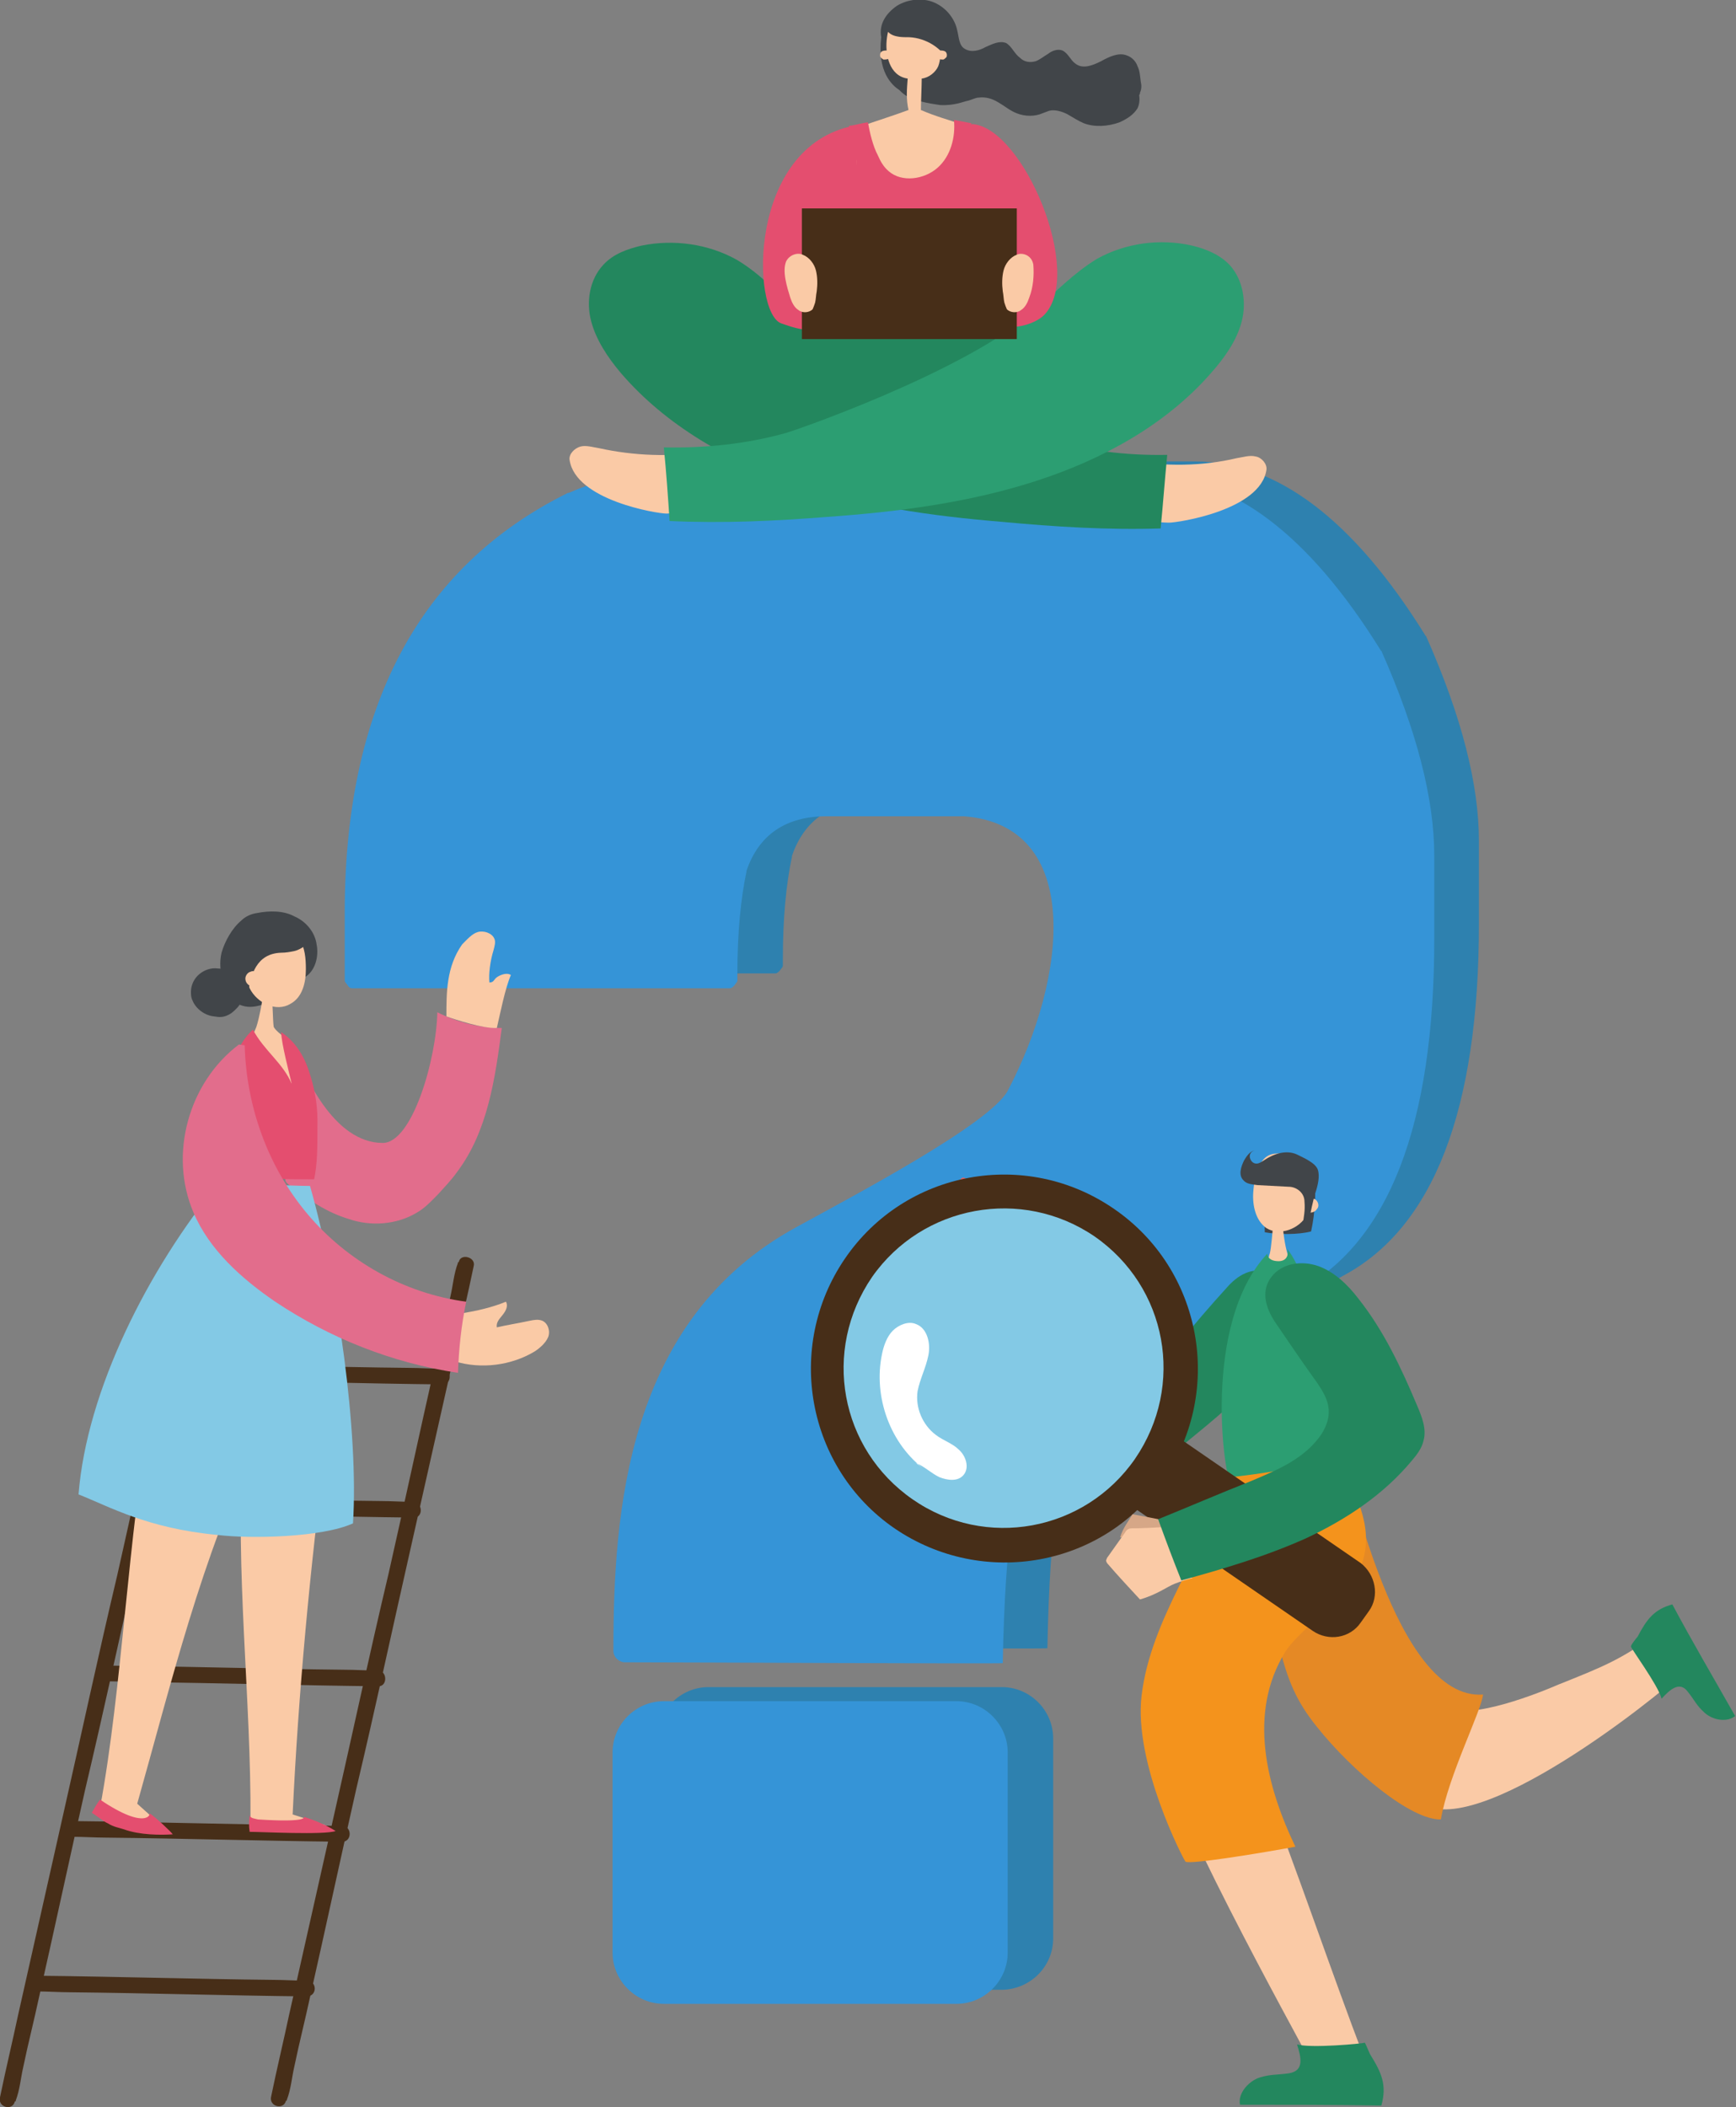 <svg version="1.1" id="Layer_1" xmlns="http://www.w3.org/2000/svg" x="0" y="0" width="210" height="254.8" xml:space="preserve"><rect width="100%" height="100%" fill="#808080" stroke="none"/><style>.st0{fill:#2e81af}.st1{fill:#3594d7}.st4{fill:#23875e}.st5{fill:#414549}.st6{fill:#facaa6}.st8{fill:#2c9e72}.st10{fill:#472e18}.st11{fill:#83c9e5}.st14{fill:#e44e6f}.st15{fill:#e26d8c}</style><path class="st0" d="M81.9 55.8h62.7c9.8 0 19.1 7 27.8 21 0 0 0 .1.1.1 4.3 9.7 6.4 17.9 6.4 24.8v10c0 22.5-5.5 36.8-16.5 42.6-13.4 7.9-30.7 10.6-33.9 24.3-.2 1-1.5 4.9-1.8 20.7 0 .1-38-.1-45.7-.1-.7 0-1.4-.6-1.4-1.4 0-16.8 1.6-40 22.1-51.2 7.3-4 23.4-12.5 25.6-16.5 7.3-13.9 9.1-32.1-5.3-33.2h-16.5c-4.9 0-8.2 2.2-9.7 6.6v.1c-.7 3.3-1.1 7.4-1.1 12.4v.7c0 .1 0 .2-.1.3l-.3.4c-.1.1-.3.3-.5.3H48.1c-.2 0-.4-.1-.5-.3l-.3-.4c-.1-.1-.1-.2-.1-.3v-8.1c0-24.9 9-41.9 27-50.8h.1c3.1-1.4 5.7-2 7.6-2zM121.1 240.6H85.7c-3.4 0-6.2-2.8-6.2-6.2v-24.2c0-3.4 2.8-6.2 6.2-6.2h35.5c3.4 0 6.2 2.8 6.2 6.2v24.2c0 3.4-2.8 6.2-6.3 6.2z"/><path class="st1" d="M76.5 57.6h62.7c9.8 0 19.1 7 27.8 21 0 0 0 .1.1.1 4.3 9.7 6.4 17.9 6.4 24.8v10c0 22.5-5.5 36.8-16.5 42.6-13.4 7.9-30.7 10.6-33.9 24.3-.2 1-1.5 4.9-1.8 20.7 0 .1-38-.1-45.7-.1-.7 0-1.4-.6-1.4-1.4 0-16.8 1.6-40 22.1-51.2 7.3-4 23.4-12.5 25.6-16.5 7.3-13.9 9.1-32.1-5.3-33.2H100c-4.9 0-8.2 2.2-9.7 6.6v.1c-.7 3.3-1.1 7.4-1.1 12.4v.7c0 .1 0 .2-.1.3l-.3.4c-.1.1-.3.3-.5.3H42.6c-.2 0-.4-.1-.5-.3l-.3-.4c-.1-.1-.1-.2-.1-.3v-8.1c0-24.9 9-41.9 27-50.8h.1c3.2-1.4 5.7-2 7.7-2zM115.7 242.3H80.3c-3.4 0-6.2-2.8-6.2-6.2v-24.2c0-3.4 2.8-6.2 6.2-6.2h35.4c3.4 0 6.2 2.8 6.2 6.2v24.2c0 3.4-2.8 6.2-6.2 6.2z"/><path d="M123.1 148.9c-.1-1.5-.3-3.5-.4-5-.7-.2-2-.7-3.1-.7.4 1.9 2.1 4 3.4 5.5l.1.2z" fill="#d4545d"/><path d="M117.4 153.1c-.3-.4-1-1.5-1.3-1.9-.6-.8-1.8-1.6-3-3.5 1-1.6 2-3.3 3-5 .1-.1.2-.3.4-.3.1 0 .2 0 .3.1 1.2.4 2.4.8 3.7 1.2.2.1.4.1.6.3s.1.3.2.4c.4 1.1 1 2.8 1.4 4-1.6 1.4-3.5 2.2-5.1 3.5-.1.1-.1.1-.2.1s.1-.2.1-.1l-.1 1.2z" fill="#e76262"/><path class="st4" d="M148.4 155.7c1.3-1.5 3.1-2.6 5.1-1.8 1.9.8 2.9 3.1 2.7 5.2-.2 2.1-1.3 4-2.5 5.6-3 3.9-6.9 7-10.7 10.1-1.2.9-2.5 1.9-4 1.9-1 0-1.9-.4-2.7-.7-4.8-2.2-8.9-5.9-12.3-10s-6.1-8.8-8.7-13.3c2.2-1.5 4.3-3.1 6.4-4.6 2.4 3.2 4.8 6.4 7.2 9.7 1.9 2.6 4 5.4 7.1 6.7 1.3.5 2.7.7 4 .2 1-.4 1.8-1.3 2.5-2.1 1.9-2.4 3.9-4.7 5.9-6.9z"/><path class="st5" d="M159 142c.2 2.3.1 4.6-.4 6.9-1.5.4-4 .4-5.6.1-.3-6.1 3.9-4.7 6.3-6.3l-.3-.7z"/><path class="st6" d="M161.1 178.3c4.3 8.5 8.2 22.2 13.5 27.8 2 2.2 10.2-.8 13.9-2.4 5.5-2.2 7.6-3 12.4-6.5 1.6 4.5 2.2 3.2 2.6 5 .1.4-21.8 18.6-30.3 16.4-4.6-1.1-7.6-6-9.7-10.3-2.5-5.2-5-10.4-7.6-15.6-.3-.6-.6-1.2-.5-1.9 0-.6.3-1.2.6-1.8 1.8-3 3.5-7.6 5.1-10.7z"/><path d="M154.8 199.3c1 3.9 2 6.4 4.5 9.5 4.3 5.4 11.4 11.3 15 11.2.9-5.3 4.9-13.1 5.1-15.1-10.7.8-16.2-27.6-16.8-27.5-2.5.4-6.7 1.3-9.1 1.7-.4.1-.7.1-1 .4-.4.4-.4.9-.4 1.3-.3 6.3 0 12.8 2.7 18.5z" fill="#e58925"/><path class="st6" d="M157.9 141.6c.3-1.3-1.3-1.9-2.5-2.1-1.3-.1-2.1 0-2.8 1-.7 1-.9 2.4-1 3.7-.1 1.6.3 3.4 1.6 4.3 1.6 1 4 .1 4.9-1.6 1-1.7.5-3.5-.2-5.3z"/><path class="st6" d="M154 148.3c-.1.8-.2 2.5-.4 3.3-.1.2-.1.5-.2.7-.1.2-.7 1-.7 1.2-.5 1.5-.9 1.6-1.6 3.7 3.4.3 2.8.1 6.2 0-.4-1.7-1-3.7-1.5-5.4-.4-1.2-.6-3.2-.6-3.2-.1-.1-.1-.3-.3-.2-.1 0 0 .3.1.1l-1-.2zM158.1 145.2c.2-.3.8-.4 1.1-.1.3.3.4.8.1 1.1-.3.5-1.1.6-1.6.1l.4-1.1z"/><path class="st8" d="M153.3 151.6c.1.7.7.9 1.4.9.6 0 1.3-.4 1-1.5 4.6 5.8 6.6 27.5 6.4 27.7s-12.7 1-13.1.9c-.9-.4-3.7-19.5 4.3-28z"/><path class="st6" d="M149.4 179.6c-3 6.6-9.2 22.7-9.4 30.4-.1 5.7 17.2 36.7 18.3 38.9.6 1.3 4.3.4 6.9.4-4.4-11.5-8.2-23-12.7-34.4-1.1-3-2.3-6.1-1.8-9.3.3-2.2 7.8-16.9 10-22.5.6-1.4 1.2-3.1.7-4.6-.1-.2-.1-.5-.4-.7-.3-.2-.7-.2-1.1-.1-3.4.4-6.7.7-10.1 1.1l-.4.8z"/><path d="M148.5 179c-3 8.9-9.3 16.8-10.4 26-1 8.2 5.1 19.9 5.3 20.1.5.4 9.5-1.1 13.3-1.8-3.5-7.3-5.8-16.2-1.2-23.6 2-3.1 8.2-6.8 9.4-11.1 1.2-4.3-1-7.9-2.8-12.1-4.3.8-9.7 1.8-14.1 2.2l.5.3z" fill="#f4931c"/><path class="st4" d="M156.9 247.2c.5 1.6.9 3.2-1 3.5-1.4.2-2.2.1-3.5.5-1.3.4-2.7 1.9-2.4 3.3 5.8 0 11.5 0 17.1.1.7-2.5 0-4-1.3-6.1-.1-.1-.6-1.4-.7-1.5-.2.1-6.6.7-8.2.2zM201 205.4c1-1.1 2.2-2.2 3.2-.8.8 1 1 1.6 2 2.5s2.7 1.2 3.7.4c-2.6-4.6-5.2-9-7.6-13.5-2.2.6-3.1 1.8-4.2 3.9-.1.1-.9 1.1-.8 1.2-.1.1 3.3 4.7 3.7 6.3z"/><path class="st5" d="M152.1 143.3c-.6-.1-1.3-.1-1.7-.6-.6-.6-.3-1.6.1-2.4.3-.5.7-1.1 1.3-1.2-.4.1-.7.4-.6.9.1.4.4.7.8.7.3 0 .6-.2.9-.4 1.2-.8 2.7-1.3 4-.7.8.4 2.2 1 2.5 1.8.3.8 0 2-.3 2.9-.2.6-.6 2.4-.8 3.6-.2 0-.4.1-.7.1.1-.8.3-1.6.2-2.7 0-1.1-1-1.8-1.9-1.8l-3.8-.2z"/><path class="st10" d="M134.8 146.2c10.6 7.3 13.3 21.9 6 32.6s-21.9 13.3-32.6 6c-10.6-7.3-13.3-21.9-6-32.6 7.3-10.7 21.9-13.4 32.6-6z"/><path class="st10" d="M165.6 194.8l-1 1.4c-1.3 1.9-3.9 2.3-5.8 1l-25-17.2c-1.9-1.3-2.3-3.9-1-5.8l1-1.4c1.3-1.9 3.9-2.3 5.8-1l25 17.2c1.8 1.4 2.3 4 1 5.8z"/><path class="st11" d="M132.4 149.5c8.8 6.1 11 18 4.9 26.9-6.1 8.8-18.1 11-26.9 4.9-8.8-6.1-11-18-4.9-26.9 6.1-8.7 18.1-10.9 26.9-4.9z"/><path d="M112 177.8c-4.3-3.1-6.4-8.9-5.3-14.1.2-1 .6-2.1 1.3-2.8.7-.7 1.9-1.2 2.8-.8 1.4.5 1.8 2.4 1.5 3.8-.3 1.5-1 2.8-1.3 4.3-.3 2 .6 4.1 2.2 5.3.9.7 2 1 2.8 1.8.8.7 1.3 2.1.6 3-.7.9-2 .7-3 .3-1-.5-1.8-1.3-2.8-1.7l1.2.9z" fill="#fff"/><path d="M141.9 184.1c-1.5-.4-3.4-.7-4.9-1-.4.7-1.2 1.7-1.5 2.8 2 .2 4.4-.9 6.3-1.6l.1-.2z" fill="#d6a787"/><path class="st6" d="M144.3 190.8c-.5.1-1.7.5-2.2.7-1 .4-2.1 1.3-4.2 1.9-1.3-1.4-2.6-2.8-3.9-4.3-.1-.1-.2-.3-.2-.4 0-.1.1-.2.1-.3.7-1 1.5-2.1 2.2-3.1.1-.2.3-.4.4-.4.1-.1.4-.1.5-.1 1.2 0 3.1-.1 4.3-.2.9 1.9 1 4 1.9 5.9.1.1.1.2 0 .2-.1.1-.1-.1-.1-.1l1.2.2z"/><path class="st4" d="M154.2 159.8c-1.1-1.7-1.7-3.7-.4-5.4s3.7-2 5.7-1.3c1.9.7 3.5 2.2 4.8 3.9 3.1 3.9 5.2 8.4 7.1 12.9.6 1.4 1.2 2.9.8 4.3-.2.9-.8 1.7-1.4 2.4-3.4 4.1-7.9 7.1-12.8 9.4-4.9 2.2-10 3.7-15.1 5.1-1-2.5-1.9-4.9-2.8-7.4 3.7-1.5 7.4-3.1 11.2-4.6 3.1-1.3 6.2-2.6 8.2-5.2.8-1 1.4-2.4 1.2-3.7-.1-1-.7-2-1.3-2.9-1.8-2.5-3.5-5-5.2-7.5z"/><g><path class="st5" d="M138 9.9c-.1-.7-.1-1.3-.4-1.9-.2-.6-.7-1.1-1.3-1.3-1-.4-2.2.2-3.1.7-1 .5-2.2 1-3.1.3-.6-.4-.9-1.3-1.6-1.6-.5-.2-1.2 0-1.7.4-.5.3-1 .7-1.5.9-.7.2-1.4.1-1.9-.4-.7-.5-1-1.4-1.7-1.8-.8-.3-1.6.1-2.5.5-.7.4-1.7.7-2.5.2-.7-.4-.7-1.4-.9-2.2-.3-1.5-1.4-2.8-2.8-3.4-1.4-.6-3.2-.4-4.5.4-1.3.9-2.2 2.2-1.9 3.8-.5 4.2 1.3 5.8 2.2 6.4.1.1.4.4.7.6 1.1.7 2.8 1 4.2 1.2 1.7.1 2.8-.4 3.3-.5.5-.1 1-.4 1.4-.4.8-.1 1.6.1 2.4.6.7.4 1.4 1 2.2 1.3 1 .4 2.2.4 3.1 0 .3-.1.5-.2.8-.3.7-.2 1.6.1 2.2.4.7.4 1.3.8 2 1.1 1.3.5 2.9.4 4.3-.1.9-.4 1.7-.9 2.2-1.7.2-.4.3-1 .2-1.6.1-.1.1-.2.1-.3.2-.4.2-.9.1-1.3z"/><path class="st6" d="M136.6 55.7c4.3.7 8.8.7 13-.3.7-.1 1.6-.4 2.3-.2.7.1 1.4.9 1.3 1.6-.7 4.9-10.7 6.4-11.8 6.4-.9 0-6.2-.4-7.8-1 1.1-2.1 1.5-4.6 3-6.5M85.4 54.6c-4.3.7-8.8.5-12.9-.4-.7-.1-1.6-.4-2.3-.2s-1.4.9-1.3 1.6c.7 4.9 10.6 6.5 11.7 6.5.9 0 6.2-.4 7.8-.9-1.2-2.2-1.6-4.8-3-6.6M109.8 9.5c-2.2-.3-2.8-2.9-2.5-5 .2-1.5 1-3.1 2.6-3.4 1.1-.1 2.2.4 2.8 1.3.6.9.8 2 1 3.1.1.8.1 1.7-.2 2.5-.3.7-1.1 1.4-2 1.5 0 .8-.1 3-.1 3.8 3.4 1.5 7.1 1.9 9.9 4.3-3.3.5-1.4 8.5-11.5 8.5-7.7-.1-6.6-8-9.5-9 .4-.9 6.4-2.6 9.6-3.8-.3-1.3-.2-2.5-.1-3.8"/><path class="st4" d="M101.7 34.2c-2.2 3.4-15.4 5-18.8 5.5 5.1 1.7 22.4 8.4 27.7 8.5 5.9.1 22.8-6.2 28.4-8.1-5.6-.5-16.2-3.1-19.1-6.4-2.2.5-5.7.7-7.4.7-4.5-.1-6.4-.2-10.8-.2"/><path class="st4" d="M96.7 37.8c-2.5-2.2-4.7-4.7-7.6-6.4-3.4-1.9-7.6-2.5-11.5-1.7-1.7.4-3.4 1-4.6 2.3-1.7 1.8-2.1 4.5-1.5 6.8s2 4.4 3.6 6.3c5.5 6.4 13.1 10.7 21.1 13.4s16.5 3.9 25 4.6c6.4.6 12.8 1 19.2.8.3-3 .5-5.9.8-8.9-4.9.1-9.9-.5-14.6-1.9.2 0-21.3-7.5-29.9-15.3z"/><path class="st8" d="M125.1 37.6c2.5-2.2 4.8-4.6 7.6-6.3 3.4-1.9 7.6-2.5 11.5-1.6 1.7.4 3.4 1.1 4.6 2.4 1.6 1.8 2 4.5 1.4 6.8-.6 2.3-2.1 4.4-3.7 6.2-5.5 6.3-13.2 10.5-21.3 13.1-8.1 2.6-16.6 3.7-25.1 4.3-6.3.5-12.6.8-19.1.5-.2-3-.4-5.9-.7-8.9 4.9.1 9.9-.4 14.6-1.7 0 .1 21.5-7.2 30.2-14.8z"/><path class="st14" d="M103.3 15.2c-12.9 2.5-12.4 22.6-8.8 23.9 5.8 2.1 4.1-.6 5.4-2.2 1.5-1.9 1.9-10.8 3.4-12.7.1-.2.1-1.1.1-1.3.1-.3.4-.7.4-1-.2-1.3-.2-6.4-.8-6.3"/><path class="st14" d="M105 14.8c.2 1.2.6 2.9 1.2 4 .3.7.7 1.4 1.3 1.9 1.6 1.4 4.3 1 5.9-.4 1.6-1.4 2.2-3.7 2-5.8.5.1 1.6.3 2.1.4-.2 1.1-.3 3.2-.4 4.3-.6 4.8 1.1 5.4 1.1 5.8.4 3.5.4 5.7 1.6 8.5-6.1 1.7-13.5 1.3-18.4.8.5-3.6.7-5.5.6-9.4.7-.3 1.6-2.2 1.6-5.1 0-1.5-.7-3.1-.9-4.6.6 0 1.8-.4 2.3-.4"/><path class="st5" d="M107.4 2.4c-.4.3-.4.9-.1 1.3.3.4.7.6 1.2.7.4.1 1 .1 1.5.1 2 .1 4 1.3 4.8 3.1.2-2-.5-4.1-1.9-5.6-.6-.6-1.3-1.1-2.2-1.2-.5 0-1 .1-1.6.3-.8.3-1.6.7-1.9 1.5"/><path class="st6" d="M107.4 6.1c-.2 0-.5 0-.7.1-.2.1-.3.4-.2.7.1.1.3.3.4.3.2 0 .4 0 .6-.1M113.6 6.1c.2 0 .5 0 .7.1.2.1.3.4.2.7-.1.1-.3.3-.4.3-.2 0-.4 0-.6-.1"/><path class="st14" d="M117.6 15c6.2.4 13.6 18.1 8.7 23.1-1.7 1.7-7.2 2.6-6.3-1.5.5-2.4-.7-10-2.3-11.8-.1-.1-1-.7-1.1-.9-.1-.3-.8-1.9-.7-2.2-.1-1.5 1.1-6.7 1.7-6.7"/><path class="st10" d="M97 25.2h26V41H97z"/><path class="st6" d="M95.1 31.6c-.5 1.2.1 3.1.5 4.4.2.6.5 1.2 1 1.5.5.4 1.3.3 1.7-.1.1-.2.2-.5.3-.8.1-.4.1-.9.2-1.4.1-.8.1-1.7-.1-2.5s-.8-1.6-1.6-1.9c-.6-.3-1.6 0-2 .8M125 32c.1 1.3 0 2.7-.5 4-.2.6-.5 1.2-1 1.5-.5.4-1.3.3-1.7-.1-.1-.2-.2-.5-.3-.8-.1-.4-.1-.9-.2-1.4-.1-.8-.1-1.7.1-2.5s.8-1.6 1.6-1.9c.6-.3 1.8 0 2 1.2"/></g><g><path class="st10" d="M57.3 153.1c-.7 3.4-1.5 6.7-2.2 10l-5.4 24c-2.2 9.7-4.3 19.5-6.6 29.2-1.9 8.4-3.7 16.8-5.6 25.2-.6 2.8-1.3 5.5-1.9 8.4-.3 1.3-.4 2.7-.9 4 0 .1 0 .1-.1.1-.3 1.2-2.1.7-1.8-.5.7-3.4 1.5-6.7 2.2-10l5.4-24c2.2-9.7 4.3-19.5 6.6-29.2 1.9-8.4 3.7-16.8 5.6-25.2.6-2.8 1.3-5.5 1.9-8.4.3-1.3.4-2.7.9-4 0-.1 0-.1.1-.1.2-1.1 2.1-.6 1.8.5zM24.5 153.1c-.7 3.4-1.5 6.7-2.2 10-1.8 8.1-3.6 16.1-5.4 24.1-2.2 9.7-4.3 19.5-6.6 29.2-1.9 8.4-3.7 16.8-5.6 25.2-.6 2.8-1.3 5.5-1.9 8.4-.3 1.3-.4 2.7-.9 4 0 .1 0 .1-.1.1-.3 1.2-2.1.7-1.8-.5.7-3.4 1.5-6.7 2.2-10l5.4-24c2.2-9.7 4.3-19.5 6.6-29.2 1.9-8.4 3.7-16.8 5.6-25.2.6-2.8 1.3-5.5 1.9-8.4.3-1.3.4-2.7.9-4 0-.1 0-.1.1-.1.2-1.2 2.1-.7 1.8.4z"/><path class="st10" d="M53.5 167.4c-9.5-.1-19.1-.4-28.6-.5-1.3 0-2.7-.1-4-.1-1.2 0-1.2-1.9 0-1.9 9.5.1 19.1.4 28.6.5 1.3 0 2.7.1 4 .1 1.2.1 1.2 1.9 0 1.9zM50 183.5c-9.5-.1-19.1-.4-28.6-.5-1.3 0-2.7-.1-4-.1-1.2 0-1.2-1.9 0-1.9 9.5.1 19.1.4 28.6.5 1.3 0 2.7.1 4 .1 1.2.1 1.2 2 0 1.9zM45.7 203.9c-9.5-.1-19.1-.4-28.6-.5-1.3 0-2.7-.1-4-.1-1.2 0-1.2-1.9 0-1.9 9.5.1 19.1.4 28.6.5 1.3 0 2.7.1 4 .1 1.2 0 1.2 2 0 1.9zM41.4 222.7c-9.5-.1-19.1-.4-28.6-.5-1.3 0-2.7-.1-4-.1-1.2 0-1.2-1.9 0-1.9 9.5.1 19.1.4 28.6.5 1.3 0 2.7.1 4 .1 1.2 0 1.2 1.9 0 1.9zM37.1 241.4c-9.5-.1-19.1-.4-28.6-.5-1.3 0-2.7-.1-4-.1-1.2 0-1.2-1.9 0-1.9 9.5.1 19.1.4 28.6.5 1.3 0 2.7.1 4 .1 1.3 0 1.3 1.9 0 1.9z"/><path class="st15" d="M35.4 126.3c1.4 3.8 5 11.9 10.9 11.9 3.6 0 6.5-10.2 6.6-15.8 2.4 1.2 5.1 1.9 7.8 1.9-.8 6.1-1.7 12.5-5.4 17.4-.7 1-1.5 1.8-2.3 2.7-.8.8-1.6 1.7-2.7 2.3-2.4 1.4-5.5 1.6-8.1.7-2.7-.8-5-2.4-7.2-4.1-.1-.1-.3-.2-.4-.4-.1-.1-.1-.4-.1-.6.5-5.4 0-10.7.6-16.1l.3.1z"/><path class="st6" d="M39.4 175c-1.9 14.7-3.3 29.6-4 44.4 1.3.4 2.7.9 4 1.3-3.9-.2-5.1-.2-9.1-.4.1-15.1-1.9-30.3-.9-45.4l10 .1z"/><path class="st6" d="M31 174.8c-6.4 12.6-10.5 29.5-14.4 43.3 1.4 1.3 1.3 1 2.5 2.6-3.2-.5-3.7-.8-7-2.1 2.7-14.5 3.4-33.2 6.1-47.8 4.5 1.6 9.1 3.1 13.5 4.6l-.7-.6z"/><path class="st5" d="M36.8 118.2c1.3-.7 1.8-2.5 1.5-4-.2-1.5-1.3-2.8-2.7-3.4-1.3-.7-3-.7-4.5-.4-.7.1-1.4.4-1.9.9-1.1.9-2 2.5-2.4 3.9-.3 1.3-.1 2.3.1 3.6.3 1.3 1.1 2.4 2.4 2.8.9.3 1.8.1 2.7-.2.8-.4 1.6-.9 2.3-1.4.8-.6 1.7-1.2 2.5-1.8z"/><path class="st5" d="M27.2 117.5c-.1-.3-.5-.4-.9-.4-.8-.1-1.6.2-2.2.7s-1 1.3-1 2.1c0 .4 0 .7.2 1.1.4 1 1.5 1.8 2.6 1.9.6.1 1.2.2 2.1-.4.5-.4 1-.9 1.2-1.4.1-.4.1-.8 0-1.2-.2-1.2-1.1-2.2-2.3-2.8h-.1l.4.4z"/><path class="st6" d="M30.7 114.2c-.2-1.3 1.3-1.9 2.7-1.9 1.3-.1 2.2.1 2.8 1.2.7 1.1.8 2.4.8 3.7 0 1.6-.4 3.4-1.9 4.2-1.7 1-4-.1-4.9-1.9-.8-1.8-.2-3.5.5-5.3z"/><path class="st6" d="M32.9 120.8c.1.8.1 2.5.2 3.3 0 .3 1.1 1.2 1.3 1.3 1.6 1.4 2 3.5 2.7 5.7-3.4.1-4.5-1.3-7.9-1.6.4-1.7 1.1-3.7 1.8-5.3.4-1.2.7-3.1.7-3.1.1-.1.1-.2.3-.2s0 .3-.1.1l1-.2z"/><path class="st5" d="M37.2 114c-.2.4-1.1.9-1.6 1-.5.1-1 .2-1.6.2-3 .1-3.7 2.7-4 5-.7-1-2.2-4.2-1-6.1.9-1.4 2.1-2.4 3.7-2.7 1.8-.3 4.5.2 4.5 2.6z"/><path class="st6" d="M31.3 117.9c-.1-.4-.6-.6-1-.4-.4.1-.7.6-.6 1 .1.6.8 1 1.4.7l.2-1.3z"/><path class="st14" d="M34 124.8c.1 1.6.9 4.6 1.3 6.3-1-2.5-3.4-4.1-4.7-6.6-2.7 2.5-2.9 6.1-2.8 9.7.2 3.7-.7 4.6-.7 8.3 2.9 0 8 .1 10.9.1.4-2 .4-3.5.4-7.2 0-2-.4-4-1-5.8-.6-1.9-1.7-3.7-3.4-4.8.2.4.4.9.7 1.3l-.7-1.3z"/><path class="st11" d="M37.5 143.4c3.4 11.9 5.9 29.9 5.2 40.8-3.7 1.7-12.4 1.9-16.4 1.4-8.5-.8-13-3.4-16.8-4.9 1-12.6 8.4-27.2 17-37.7 2.8 0 8.1.4 11 .4z"/><path class="st6" d="M55.9 158.8c1.8-.3 3.6-.7 5.3-1.4.3.5 0 1.1-.4 1.6s-.8.9-.7 1.5c1.3-.3 2.6-.5 4-.8.5-.1 1-.2 1.5 0 .7.3 1 1.3.7 2-.3.7-1 1.3-1.6 1.7-2.8 1.7-6.5 2.2-9.7 1.2.1-2.2.4-4.3 1.2-6.3l-.3.5zM60.1 124.3c.4-1.7 1-4.8 1.7-6.4-.4-.3-1.1-.1-1.6.2-.5.3-.4.7-1 .7-.1-1.1.1-2.6.5-3.9.1-.4.3-1 .1-1.4-.3-.7-1.3-1-2-.8-.7.2-1.3.9-1.9 1.5-1.9 2.7-1.9 5.8-1.9 8.7 1.1.4 4.5 1.5 6.1 1.4z"/><path class="st15" d="M28.9 126.3c-6.1 4.6-8.5 13.3-5.5 20.3 1.9 4.5 5.8 8 9.9 10.8 6.6 4.4 14.1 7.4 22.1 8.6.1-2.8.4-5.8 1-8.6-7.5-1-14.4-4.9-19.2-10.6s-7.4-13-7.6-20.4l-.7-.1z"/><path class="st14" d="M36.8 219.7c1.3.4 2.7 1 3.8 1.7-1.3.5-9.1.1-10.4.1-.1-.7-.1-1.3 0-2 .1.4.7.4 1 .5 6.2.4 5.5-.3 5.6-.3zM18 219.2c.4.1-.3 2.2-5.9-1.6-.4.5-.7 1.1-1 1.6.7.4 1.3 1 2 1.3.6.4 1.3.5 1.9.7 1.9.7 4.5.7 5.9.6-.1-.2-2.2-2.2-2.9-2.6z"/></g></svg>